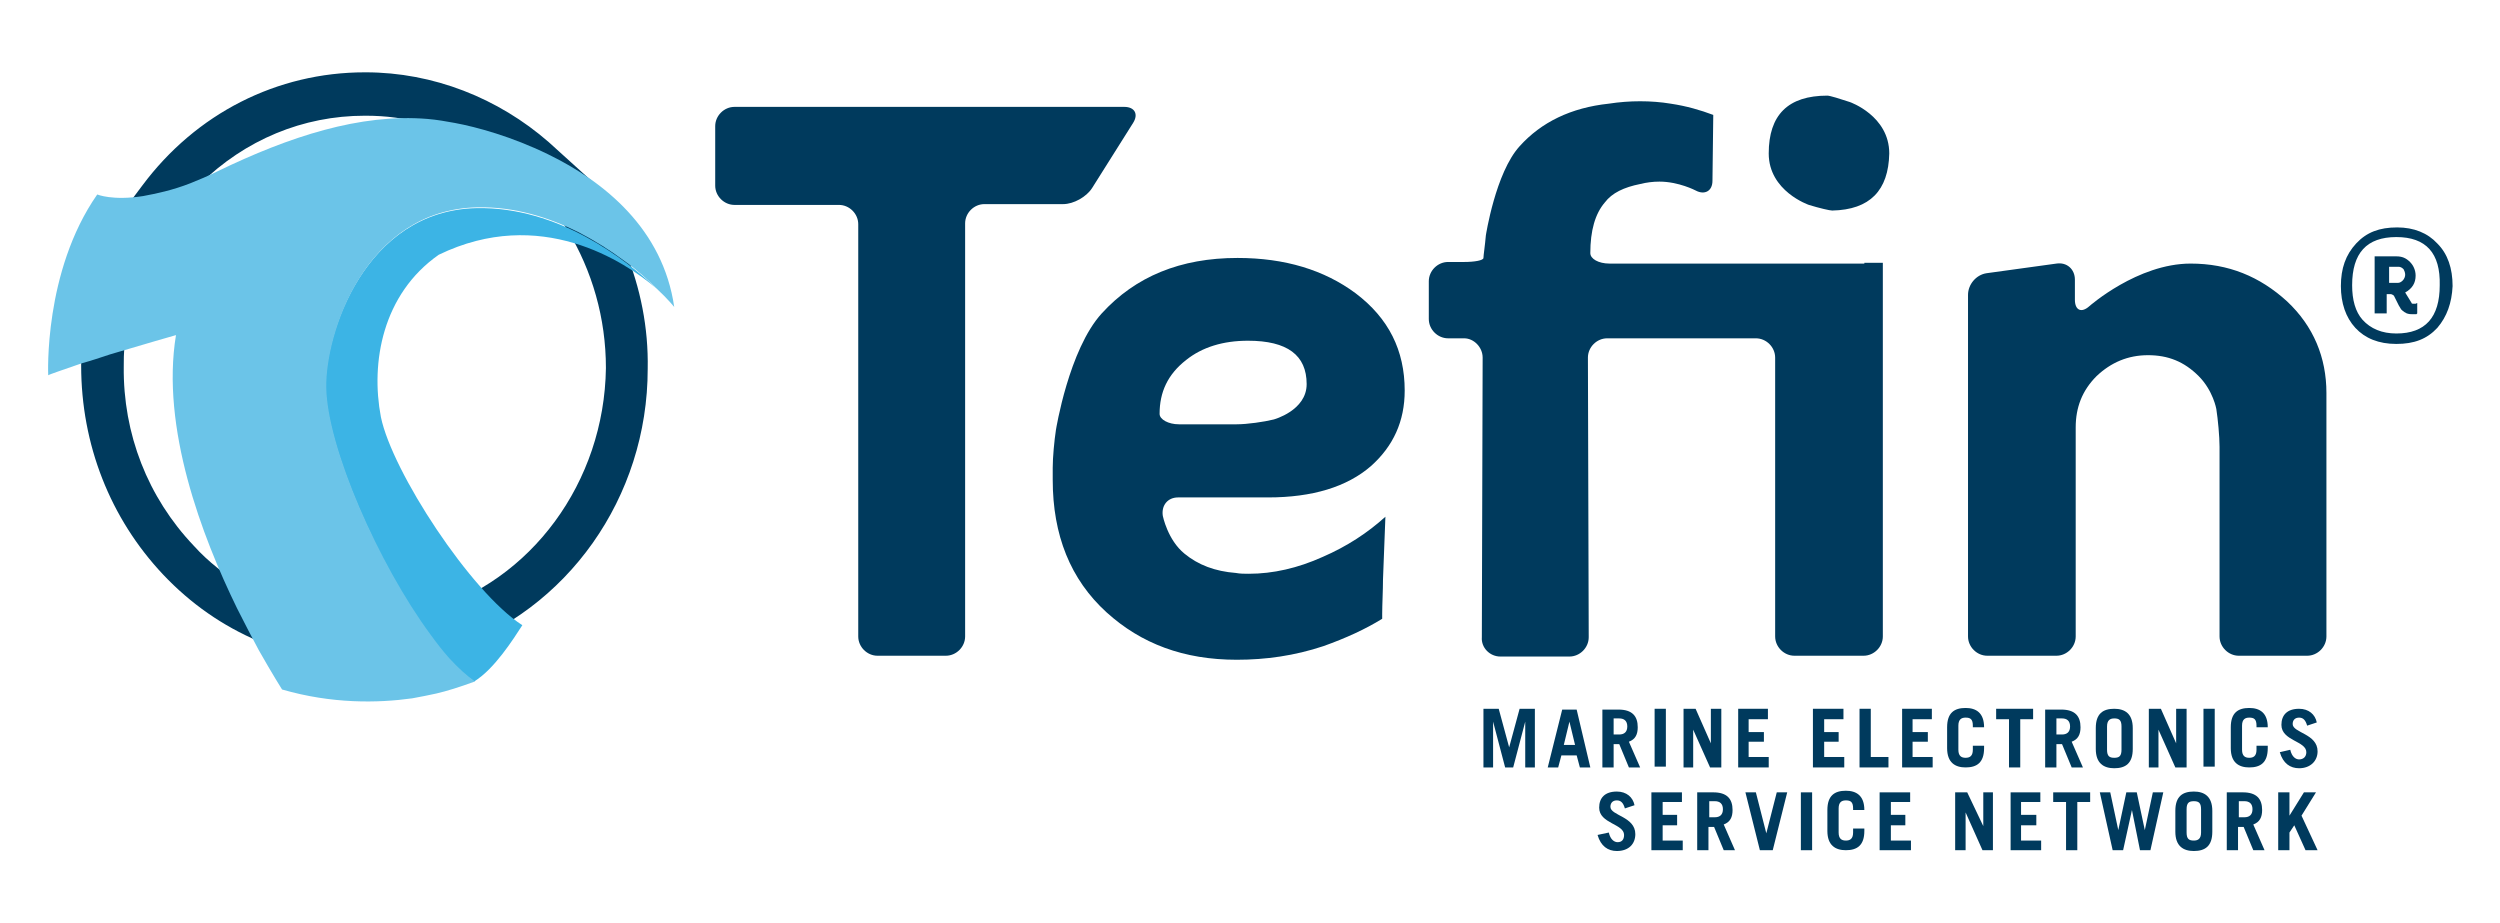 <?xml version="1.0" encoding="utf-8"?>
<!-- Generator: Adobe Illustrator 23.0.3, SVG Export Plug-In . SVG Version: 6.00 Build 0)  -->
<svg version="1.1" id="Livello_1" xmlns="http://www.w3.org/2000/svg" xmlns:xlink="http://www.w3.org/1999/xlink" x="0px" y="0px"
	 viewBox="0 0 311.1 114.9" style="enable-background:new 0 0 311.1 114.9;" xml:space="preserve">
<style type="text/css">
	.st0{fill:#003A5D;}
	.st1{fill:#3CB4E5;}
	.st2{fill:#6BC4E8;}
</style>
<g>
	<g>
		<g>
			<path class="st0" d="M109.2,81.6c-1.3,0-2.4-1.1-2.4-2.4V27.9c0-1.3-1.1-2.4-2.4-2.4H91.4c-1.3,0-2.4-1.1-2.4-2.4v-7.4
				c0-1.3,1.1-2.4,2.4-2.4h48.5c1.3,0,1.8,0.9,1.1,2l-5.1,8.1c-0.7,1.1-2.3,2-3.6,2h-9.8c-1.3,0-2.4,1.1-2.4,2.4v51.4
				c0,1.3-1.1,2.4-2.4,2.4H109.2"/>
			<path class="st0" d="M144.3,51.5c0,0.7,1.1,1.3,2.4,1.3h7.2c1.3,0,3.4-0.3,4.6-0.6c0,0,4.1-1.1,4.1-4.4c0-3.6-2.4-5.4-7.3-5.4
				c-3.1,0-5.7,0.8-7.7,2.4C145.3,46.6,144.3,48.8,144.3,51.5 M137.7,76.2c-4.5-4.1-6.7-9.6-6.7-16.5v-1.5c0-1.3,0.2-3.4,0.4-4.7
				c0,0,1.6-10,5.7-14.5c4.2-4.6,9.8-6.9,16.9-6.9c5.9,0,10.8,1.5,14.7,4.4c4.1,3.1,6.1,7.1,6.1,12.1c0,3.8-1.4,6.9-4.2,9.4
				c-3,2.6-7.3,3.9-12.8,3.9h-11.2c-1.3,0-2.1,1-1.9,2.3c0,0,0.6,3,2.7,4.7c1.7,1.4,3.8,2.2,6.4,2.4c0.5,0.1,1.1,0.1,1.6,0.1
				c3,0,6.1-0.7,9.2-2.1c3-1.3,5.6-3,7.8-5l-0.3,7.8c0,1.3-0.1,3.2-0.1,4.3L172,77c-2.1,1.3-4.5,2.4-7.3,3.4
				c-3.6,1.2-7.2,1.7-10.8,1.7C147.3,82.1,142,80.1,137.7,76.2"/>
			<path class="st0" d="M228,26.2c-0.3,0-1.6-0.3-2.9-0.7c0,0-5-1.7-5-6.4c0-4.8,2.4-7.2,7.3-7.2c0.3,0,1.6,0.4,2.8,0.8
				c0,0,4.9,1.7,4.9,6.4C235,23.7,232.7,26.1,228,26.2 M232,32.7c1.3,0,2.3,0,2.3,0c0,0,0,1.1,0,2.4v44.1c0,1.3-1.1,2.4-2.4,2.4
				h-8.6c-1.3,0-2.4-1.1-2.4-2.4V44.5c0-1.3-1.1-2.4-2.4-2.4H200c-1.3,0-2.4,1.1-2.4,2.4l0.1,34.8c0,1.3-1.1,2.4-2.4,2.4h-8.6
				c-1.3,0-2.4-1.1-2.3-2.4l0.1-34.8c0-1.3-1.1-2.4-2.3-2.4h-2c-1.3,0-2.4-1.1-2.4-2.4V35c0-1.3,1.1-2.4,2.4-2.4h2
				c1.3,0,2.4-0.2,2.4-0.5c0-0.3,0.2-1.6,0.3-2.8c0,0,1.2-7.8,4.2-11.1c2.7-3,6.4-4.8,11.1-5.3c1.3-0.2,2.6-0.3,3.9-0.3
				c1.3,0,2.6,0.1,3.8,0.3c2,0.3,3.7,0.8,5.3,1.4l-0.1,8.2c0,1.3-1,1.8-2.1,1.2c0,0-2.1-1.1-4.5-1.1c-0.8,0-1.6,0.1-2.4,0.3
				c-2,0.4-3.5,1.1-4.4,2.3c-1.2,1.4-1.8,3.5-1.8,6.3c0,0.7,1,1.3,2.4,1.3H232"/>
			<path class="st0" d="M284.6,37.5c3.3,3.1,4.9,7,4.9,11.4v30.3c0,1.3-1.1,2.4-2.4,2.4h-8.5c-1.3,0-2.4-1.1-2.4-2.4V55.6
				c0-1.3-0.2-3.4-0.4-4.7c0,0-0.4-2.3-2.2-4.1c-1.8-1.8-3.8-2.6-6.3-2.6c-2.5,0-4.6,0.9-6.4,2.6c-1.8,1.8-2.6,3.9-2.6,6.4v26
				c0,1.3-1.1,2.4-2.4,2.4h-8.6c-1.3,0-2.4-1.1-2.4-2.4V36.7c0-1.3,1-2.5,2.3-2.7l8.7-1.2c1.3-0.2,2.3,0.7,2.3,2v2.5
				c0,1.3,0.8,1.7,1.8,0.8c0,0,6-5.3,12.6-5.3C277.3,32.8,281.2,34.4,284.6,37.5"/>
		</g>
		<g>
			<polygon class="st0" points="184.6,95.5 184.6,88.2 186.5,88.2 187.8,93 187.8,93 189.1,88.2 191,88.2 191,95.5 189.8,95.5 
				189.8,89.8 189.8,89.8 188.3,95.5 187.3,95.5 185.8,89.8 185.8,89.8 185.8,95.5 			"/>
			<path class="st0" d="M194.6,92.7h1.4l-0.7-2.9h0L194.6,92.7z M192.6,95.5l1.8-7.2h1.8l1.7,7.2h-1.3l-0.4-1.5h-1.9l-0.4,1.5H192.6
				z"/>
			<path class="st0" d="M200.8,91.4h0.7c0.6,0,1-0.3,1-1c0-0.7-0.4-1-1-1h-0.7V91.4 M202.7,95.5l-1.2-2.9h-0.7v2.9h-1.4v-7.2h2
				c1.7,0,2.4,0.8,2.4,2.2c0,0.9-0.3,1.5-1.1,1.8l1.4,3.2H202.7"/>
			<rect x="205.9" y="88.2" class="st0" width="1.4" height="7.2"/>
			<polygon class="st0" points="209.5,95.5 209.5,88.2 211,88.2 212.9,92.5 212.9,92.5 212.9,88.2 214.2,88.2 214.2,95.5 
				212.8,95.5 210.7,90.8 210.7,90.8 210.7,95.5 			"/>
			<polygon class="st0" points="216.3,95.5 216.3,88.2 220,88.2 220,89.5 217.6,89.5 217.6,91.1 219.5,91.1 219.5,92.3 217.6,92.3 
				217.6,94.2 220.1,94.2 220.1,95.5 			"/>
			<polygon class="st0" points="225.6,95.5 225.6,88.2 229.4,88.2 229.4,89.5 227,89.5 227,91.1 228.8,91.1 228.8,92.3 227,92.3 
				227,94.2 229.5,94.2 229.5,95.5 			"/>
			<polygon class="st0" points="231.4,95.5 231.4,88.2 232.8,88.2 232.8,94.2 235,94.2 235,95.5 			"/>
			<polygon class="st0" points="236.7,95.5 236.7,88.2 240.4,88.2 240.4,89.5 238,89.5 238,91.1 239.9,91.1 239.9,92.3 238,92.3 
				238,94.2 240.5,94.2 240.5,95.5 			"/>
			<path class="st0" d="M243.7,93.3c0,0.8,0.4,1,0.9,1c0.5,0,0.9-0.2,0.9-1v-0.5h1.4v0.3c0,1.8-0.9,2.4-2.3,2.4
				c-1.3,0-2.3-0.6-2.3-2.4v-2.6c0-1.8,0.9-2.4,2.3-2.4c1.3,0,2.3,0.6,2.3,2.4v0h-1.4v-0.2c0-0.8-0.3-1-0.9-1c-0.5,0-0.9,0.2-0.9,1
				V93.3"/>
			<polygon class="st0" points="253,88.2 253,89.5 251.4,89.5 251.4,95.5 250,95.5 250,89.5 248.4,89.5 248.4,88.2 			"/>
			<path class="st0" d="M255.9,91.4h0.7c0.6,0,1-0.3,1-1c0-0.7-0.4-1-1-1h-0.7V91.4 M257.8,95.5l-1.2-2.9h-0.7v2.9h-1.4v-7.2h2
				c1.7,0,2.4,0.8,2.4,2.2c0,0.9-0.3,1.5-1.1,1.8l1.4,3.2H257.8"/>
			<path class="st0" d="M262.2,93.3c0,0.8,0.3,1,0.9,1c0.6,0,0.9-0.2,0.9-1v-2.9c0-0.8-0.3-1-0.9-1c-0.5,0-0.9,0.2-0.9,1V93.3
				 M260.8,90.6c0-1.8,0.9-2.4,2.3-2.4c1.3,0,2.3,0.6,2.3,2.4v2.6c0,1.8-0.9,2.4-2.3,2.4c-1.3,0-2.3-0.6-2.3-2.4V90.6"/>
			<polygon class="st0" points="267.4,95.5 267.4,88.2 268.9,88.2 270.8,92.5 270.8,92.5 270.8,88.2 272.1,88.2 272.1,95.5 
				270.7,95.5 268.6,90.8 268.6,90.8 268.6,95.5 			"/>
			<rect x="274.2" y="88.2" class="st0" width="1.4" height="7.2"/>
			<path class="st0" d="M279,93.3c0,0.8,0.4,1,0.9,1c0.5,0,0.9-0.2,0.9-1v-0.5h1.4v0.3c0,1.8-0.9,2.4-2.3,2.4
				c-1.3,0-2.3-0.6-2.3-2.4v-2.6c0-1.8,0.9-2.4,2.3-2.4c1.3,0,2.3,0.6,2.3,2.4v0h-1.4v-0.2c0-0.8-0.3-1-0.9-1c-0.5,0-0.9,0.2-0.9,1
				V93.3"/>
			<path class="st0" d="M287.1,90.3c-0.2-0.7-0.5-1-1-1c-0.5,0-0.8,0.3-0.8,0.8c0,1.1,3.1,1.2,3.1,3.4c0,1.2-0.9,2.1-2.3,2.1
				c-1.1,0-2-0.6-2.4-2l1.3-0.3c0.2,0.9,0.7,1.2,1.1,1.2c0.5,0,0.9-0.3,0.9-0.9c0-1.4-3.1-1.4-3.1-3.4c0-1.2,0.7-2,2.2-2
				c1.2,0,2,0.7,2.2,1.7L287.1,90.3"/>
			<path class="st0" d="M202.2,100.6c-0.2-0.7-0.5-1-1-1c-0.5,0-0.8,0.3-0.8,0.8c0,1.1,3.1,1.2,3.1,3.4c0,1.2-0.8,2.1-2.3,2.1
				c-1.1,0-2-0.6-2.4-2l1.4-0.3c0.2,0.9,0.7,1.2,1.1,1.2c0.5,0,0.8-0.3,0.8-0.9c0-1.4-3.1-1.4-3.1-3.4c0-1.2,0.7-2,2.2-2
				c1.2,0,2,0.7,2.2,1.7L202.2,100.6"/>
			<polygon class="st0" points="205.5,105.8 205.5,98.6 209.3,98.6 209.3,99.8 206.9,99.8 206.9,101.4 208.7,101.4 208.7,102.7 
				206.9,102.7 206.9,104.6 209.4,104.6 209.4,105.8 			"/>
			<path class="st0" d="M212.7,101.7h0.7c0.6,0,1-0.3,1-1c0-0.7-0.4-1-1-1h-0.7V101.7 M214.5,105.8l-1.2-2.9h-0.7v2.9h-1.4v-7.2h2
				c1.7,0,2.4,0.8,2.4,2.2c0,0.9-0.3,1.5-1.1,1.8l1.4,3.2H214.5"/>
			<polygon class="st0" points="217.2,98.6 218.5,98.6 219.8,103.7 219.8,103.7 221.1,98.6 222.4,98.6 220.6,105.8 219,105.8 			"/>
			<rect x="224.1" y="98.6" class="st0" width="1.4" height="7.2"/>
			<path class="st0" d="M228.8,103.6c0,0.8,0.4,1,0.9,1c0.5,0,0.9-0.2,0.9-1v-0.5h1.4v0.3c0,1.8-0.9,2.4-2.3,2.4
				c-1.3,0-2.3-0.6-2.3-2.4v-2.6c0-1.8,0.9-2.4,2.3-2.4c1.3,0,2.3,0.6,2.3,2.4v0h-1.4v-0.2c0-0.8-0.3-1-0.9-1c-0.5,0-0.9,0.2-0.9,1
				V103.6"/>
			<polygon class="st0" points="233.9,105.8 233.9,98.6 237.7,98.6 237.7,99.8 235.3,99.8 235.3,101.4 237.1,101.4 237.1,102.7 
				235.3,102.7 235.3,104.6 237.8,104.6 237.8,105.8 			"/>
			<polygon class="st0" points="243.3,105.8 243.3,98.6 244.8,98.6 246.8,102.8 246.8,102.8 246.8,98.6 248,98.6 248,105.8 
				246.7,105.8 244.6,101.1 244.6,101.1 244.6,105.8 			"/>
			<polygon class="st0" points="250.2,105.8 250.2,98.6 253.9,98.6 253.9,99.8 251.5,99.8 251.5,101.4 253.4,101.4 253.4,102.7 
				251.5,102.7 251.5,104.6 254,104.6 254,105.8 			"/>
			<polygon class="st0" points="260.1,98.6 260.1,99.8 258.5,99.8 258.5,105.8 257.1,105.8 257.1,99.8 255.5,99.8 255.5,98.6 			"/>
			<polygon class="st0" points="261.3,98.6 262.6,98.6 263.6,103.3 263.6,103.3 264.6,98.6 265.9,98.6 266.9,103.3 266.9,103.3 
				267.9,98.6 269.2,98.6 267.6,105.8 266.3,105.8 265.3,100.8 265.3,100.8 264.2,105.8 262.9,105.8 			"/>
			<path class="st0" d="M272.1,103.6c0,0.8,0.3,1,0.9,1c0.5,0,0.9-0.2,0.9-1v-2.9c0-0.8-0.3-1-0.9-1c-0.6,0-0.9,0.2-0.9,1V103.6
				 M270.7,100.9c0-1.8,0.9-2.4,2.3-2.4c1.3,0,2.3,0.6,2.3,2.4v2.6c0,1.8-0.9,2.4-2.3,2.4c-1.3,0-2.3-0.6-2.3-2.4V100.9"/>
			<path class="st0" d="M278.6,101.7h0.7c0.6,0,1-0.3,1-1c0-0.7-0.4-1-1-1h-0.7V101.7 M280.4,105.8l-1.2-2.9h-0.7v2.9h-1.4v-7.2h2
				c1.7,0,2.4,0.8,2.4,2.2c0,0.9-0.3,1.5-1.1,1.8l1.4,3.2H280.4"/>
			<polygon class="st0" points="283.5,105.8 283.5,98.6 284.9,98.6 284.9,101.5 284.9,101.5 286.7,98.6 288.2,98.6 286.4,101.5 
				288.4,105.8 286.9,105.8 285.5,102.7 284.9,103.6 284.9,105.8 			"/>
		</g>
		<g>
			<path class="st0" d="M77.8,31.2l-0.1-0.3l-0.2-0.2c-1.8-1.3-3.7-2.5-5.6-3.5l-3.2-1.6l1.9,3c3.1,5.1,4.8,11,4.8,17.2
				C75.2,60,66.1,72.4,53.1,76.1l-1.4,0.4l0.9,1.2c0.8,1.1,1.6,2,2.3,2.9l0.4,0.5l0.6-0.2C70.6,76,80.6,61.9,80.6,45.9
				C80.7,40.8,79.7,35.8,77.8,31.2z"/>
			<path class="st0" d="M30.8,73.4l-0.1-0.3L30.4,73c-2.3-1.4-4.5-3.1-6.3-5.1c-5.7-6-8.8-13.9-8.7-22.3c0-0.8,0-1.6,0.1-2.5
				l0.1-1.5l-1.4,0.4c-1.2,0.4-2.4,0.7-3.4,1l-0.7,0.2l0,0.7c0,0.5,0,1.1,0,1.6c0,9.8,3.6,19,10.2,26c3.4,3.6,7.4,6.4,11.9,8.3
				l2.7,1.1l-1.4-2.5C32.5,76.9,31.6,75.2,30.8,73.4z"/>
			<path class="st0" d="M52.9,15.3c1.1,0.1,2.2,0.2,3.2,0.4c1.7,0.3,6.2,1.4,11.1,3.7l6.4,3.1l-5.3-4.8C62,12.2,53.9,9,45.5,9h-0.1
				c-10.9,0-21,5.1-27.7,14.1l-1.5,2l2.4-0.4c1.9-0.3,3.9-0.8,6-1.6l0.2-0.1l0.1-0.1c5.6-5.5,12.8-8.5,20.5-8.5h0.1
				c2.5,0,4.9,0.3,7.3,1L52.9,15.3z"/>
			<g>
				<defs>
					<path id="SVGID_1_" d="M27.1,21.3c-1.2,0.6-2.4,1.1-3.4,1.5c-2.3,0.9-4.3,1.3-5.9,1.6c-1.1,0.2-2,0.2-2.7,0.2
						c-2,0-2.9-0.4-2.9-0.4C6.5,32.3,6,42.7,6,45.8c0,0.6,0,0.9,0,0.9c0.1-0.1,1.9-0.7,4.2-1.5c1.1-0.3,2.3-0.7,3.5-1.1
						c4-1.2,8.2-2.4,8.2-2.4c-0.3,1.7-0.4,3.4-0.4,5.2c0,10.2,4.3,21.1,8,28.8c1,2,1.9,3.7,2.7,5.2c1.7,3,2.9,4.9,2.9,4.9
						c3.7,1.1,7.3,1.5,10.5,1.5c2.1,0,4-0.2,5.7-0.4c1.1-0.2,2.1-0.4,3-0.6c1.3-0.3,2.9-0.8,4.8-1.5c-1-0.7-2.1-1.7-3.2-2.9
						c-0.8-0.9-1.5-1.8-2.3-2.9c-6.5-8.8-12.9-23.4-13-30.8c0-0.1,0-0.1,0-0.2c0-6.7,5-21.9,18.8-22.2c0.1,0,0.3,0,0.4,0
						c4.5,0,8.7,1.3,12.2,3.1c2.1,1.1,4,2.3,5.6,3.5c1.7,1.2,3.1,2.5,4.1,3.5c1.4,1.3,2.2,2.2,2.2,2.3v0c-1.4-9.7-8.7-15.6-15.8-19
						c-4.5-2.2-8.9-3.4-11.6-3.9c-1.1-0.2-2.2-0.4-3.4-0.5c-0.8-0.1-1.6-0.1-2.4-0.1C43.1,14.7,35.1,17.4,27.1,21.3"/>
				</defs>
				<clipPath id="SVGID_2_">
					<use xlink:href="#SVGID_1_"  style="overflow:visible;"/>
				</clipPath>
			</g>
			<path class="st1" d="M54.6,31.7c12.6-6.1,23.1,0.8,27.1,4.2c-3.8-3.6-12.2-10.2-22.4-10c-13.9,0.3-18.9,15.7-18.8,22.3
				c0.1,9.5,11.2,32,18.5,36.6c2.5-1.5,4.9-5.3,6-7c-6.4-4.1-16.2-19.1-17.6-25.9C46.1,45.1,47.6,36.6,54.6,31.7"/>
			<path class="st2" d="M68.2,19.2c-4.5-2.2-8.9-3.4-11.6-3.9c-1.1-0.2-2.2-0.4-3.4-0.5C44.8,14.1,36,17,27.1,21.3
				c-1.2,0.6-2.4,1.1-3.4,1.5c-2.3,0.9-4.3,1.3-5.9,1.6c-3.8,0.6-5.7-0.2-5.7-0.2C5.4,33.8,6,46.7,6,46.7c0.1-0.1,1.9-0.7,4.2-1.5
				c1.1-0.3,2.3-0.7,3.5-1.1c4-1.2,8.2-2.4,8.2-2.4c-1.9,11.5,3.2,25,7.6,34c1,2,1.9,3.7,2.7,5.2c1.7,3,2.9,4.9,2.9,4.9
				c6.2,1.8,11.9,1.7,16.2,1.1c1.1-0.2,2.1-0.4,3-0.6c1.3-0.3,2.9-0.8,4.8-1.5c-1-0.7-2.1-1.7-3.2-2.9c-0.8-0.9-1.5-1.8-2.3-2.9
				c-6.5-8.8-12.9-23.4-13-30.8c-0.1-6.6,4.8-22.1,18.8-22.4c4.7-0.1,9,1.3,12.6,3.1c2.1,1.1,4,2.3,5.6,3.5c1.7,1.2,3.1,2.5,4.1,3.5
				c1.4,1.3,2.2,2.3,2.2,2.3C82.5,28.5,75.2,22.6,68.2,19.2"/>
		</g>
	</g>
	<g>
		<path class="st0" d="M303.3,40.8c-1.3,1.4-2.9,2-5.1,2c-2.2,0-3.9-0.7-5.1-2c-1.2-1.3-1.8-3.1-1.8-5.2c0-2.2,0.6-3.9,1.9-5.3
			c1.3-1.4,2.9-2,5.1-2c2.1,0,3.8,0.7,5,2c1.3,1.3,1.9,3.1,1.9,5.3C305.1,37.7,304.5,39.4,303.3,40.8z M298.2,29.5
			c-3.7,0-5.5,2-5.5,6c0,1.8,0.4,3.3,1.3,4.3c1,1.1,2.4,1.7,4.2,1.7c3.6,0,5.4-2,5.4-6C303.7,31.5,301.9,29.5,298.2,29.5z
			 M300.8,37.7l0,1.3l-0.1,0.1c-0.1,0-0.3,0-0.5,0c-0.2,0-0.4,0-0.7-0.1c-0.2-0.1-0.4-0.2-0.7-0.5l-0.3-0.5l-0.6-1.2
			c-0.1-0.1-0.3-0.2-0.4-0.2h-0.5V39h-1.5v-7.1h2.7c0.7,0,1.2,0.2,1.7,0.7c0.4,0.4,0.7,1,0.7,1.7c0,0.9-0.4,1.6-1.3,2.1l0.8,1.3
			c0,0.1,0.1,0.1,0.3,0.1c0.1,0,0.1,0,0.2,0L300.8,37.7z M297.2,35.2h1.2c0.2,0,0.4-0.1,0.6-0.3c0.2-0.2,0.3-0.5,0.3-0.7
			c0-0.3-0.1-0.5-0.2-0.7c-0.2-0.2-0.4-0.3-0.6-0.3h-1.2V35.2z"/>
	</g>
</g>
</svg>
